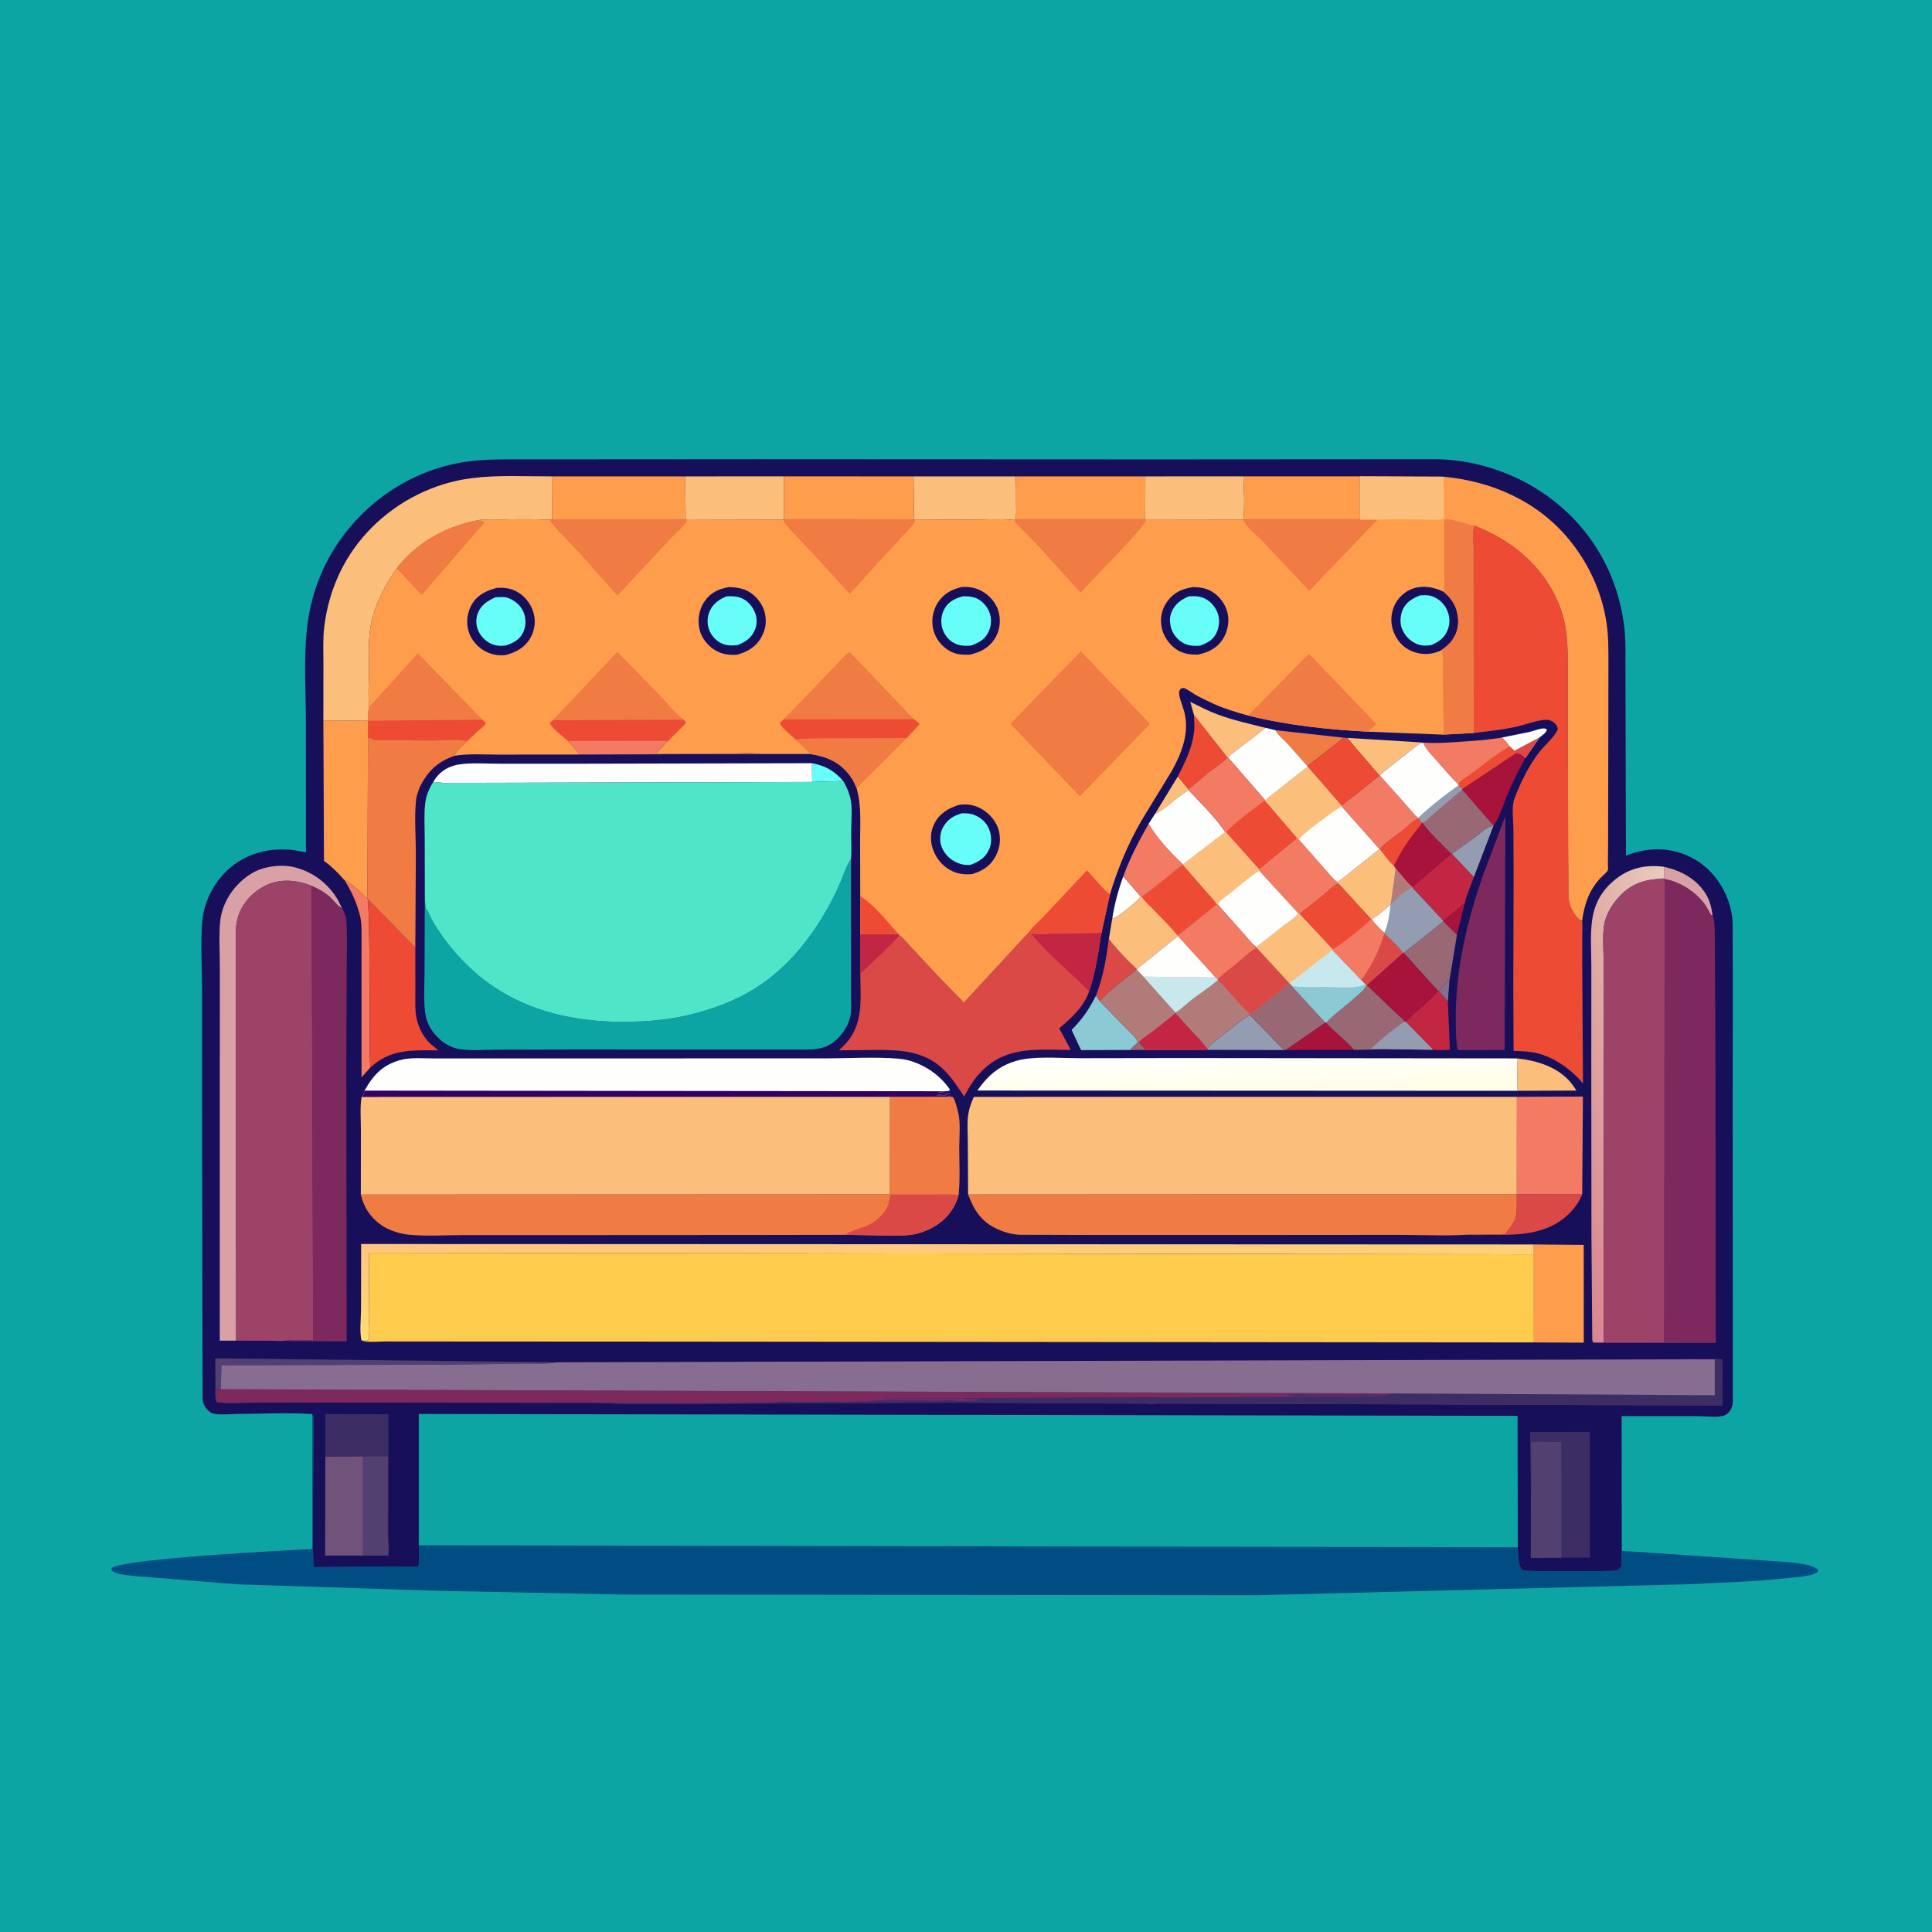 <svg version="1.1" xmlns="http://www.w3.org/2000/svg" style="display: block;" viewBox="0 0 2048 2048" width="1024" height="1024">
<defs>
	<linearGradient id="Gradient1" gradientUnits="userSpaceOnUse" x1="1635.41" y1="1190.01" x2="1814.93" y2="1148.18">
		<stop class="stop0" offset="0" stop-opacity="1" stop-color="rgb(217,133,143)"/>
		<stop class="stop1" offset="1" stop-opacity="1" stop-color="rgb(231,203,186)"/>
	</linearGradient>
	<linearGradient id="Gradient2" gradientUnits="userSpaceOnUse" x1="1004.46" y1="1398.64" x2="1001.19" y2="1299.65">
		<stop class="stop0" offset="0" stop-opacity="1" stop-color="rgb(255,220,116)"/>
		<stop class="stop1" offset="1" stop-opacity="1" stop-color="rgb(255,197,127)"/>
	</linearGradient>
	<linearGradient id="Gradient3" gradientUnits="userSpaceOnUse" x1="1324.24" y1="1162.73" x2="1322.78" y2="1115.82">
		<stop class="stop0" offset="0" stop-opacity="1" stop-color="rgb(255,254,229)"/>
		<stop class="stop1" offset="1" stop-opacity="1" stop-color="rgb(255,255,255)"/>
	</linearGradient>
</defs>
<path transform="translate(0,0)" fill="rgb(13,165,164)" d="M -0 -0 L 2048 0 L 2048 2048 L -0 2048 L -0 -0 z"/>
<path transform="translate(0,0)" fill="rgb(0,77,132)" d="M 330.967 1499.04 L 331.573 1500.12 C 332.777 1503.06 332.25 1507 332.244 1510.14 L 332.198 1531.64 C 332.172 1547.09 330.659 1657.77 332.704 1661.19 L 443.5 1660.58 C 445.183 1654.31 443.962 1644.72 443.952 1638.06 L 1608.94 1640.2 C 1609.29 1647.82 1608.67 1656.07 1612.5 1662.87 C 1613.5 1663.52 1614.36 1664.48 1615.5 1664.83 C 1619.51 1666.05 1707.01 1665.97 1713 1664.84 C 1716.05 1664.26 1717.18 1662.36 1718.79 1660 L 1719.15 1643.92 L 1892.53 1655.68 C 1900.85 1656.56 1922.07 1657.76 1927.49 1664.5 L 1926.83 1666.5 C 1918.96 1671.31 1905.99 1671.56 1896.83 1672.6 C 1860.44 1676.76 1823.57 1677.59 1787 1679.43 L 1332.61 1691.02 L 661.5 1690.3 L 463.432 1686.32 L 251.504 1679.45 L 141.679 1670.59 C 135.365 1669.77 121.835 1669.13 117.898 1664 L 118.857 1661.85 C 133.161 1652.19 303.515 1643.29 331.039 1642.04 L 331.061 1500.07 L 330.967 1499.04 z"/>
<path transform="translate(0,0)" fill="rgb(24,15,90)" d="M 330.967 1499.04 L 329.711 1498.94 C 304.011 1497.12 277.246 1498.79 251.441 1498.86 C 243.823 1498.89 234.023 1500.05 226.614 1498.62 C 223.735 1498.06 221.54 1496.19 219.609 1494.08 C 216.281 1490.44 214.991 1486.79 214.745 1481.92 L 214.522 1384.33 L 214.258 1198.9 L 214.208 1049.78 C 214.187 1025.78 212.425 1000.53 214.386 976.711 C 216.171 955.017 227.808 933.232 244.5 919.403 C 263.546 903.624 287.163 898.344 311.453 901.141 L 324.317 903.534 L 324.236 766 C 324.198 733.54 321.899 699.172 325.309 666.942 C 330.266 620.083 350.012 578.569 383.492 545.239 C 412.149 516.71 449.147 497.105 489.049 490.231 C 508.316 486.911 526.948 486.931 546.408 486.913 L 606.788 486.923 L 803.1 486.793 L 1229.46 486.986 L 1521.23 486.797 C 1575.48 487.197 1629.14 509.956 1667.02 548.783 C 1698.96 581.519 1717.67 623.227 1722.23 668.57 C 1723.39 680.152 1722.99 691.937 1723.03 703.568 L 1723.17 759.535 L 1723.58 906.922 C 1745.55 898.591 1767.45 897.523 1789.23 907.235 C 1809.49 916.27 1824.27 933.613 1831.86 954.269 C 1834.64 961.834 1836.3 969.816 1836.69 977.866 L 1836.88 1043.22 L 1836.74 1167.57 L 1836.88 1483.5 C 1836.85 1486.72 1836.77 1489.97 1835.33 1492.92 C 1833.55 1496.59 1830.58 1499.68 1826.61 1500.84 C 1820.07 1502.74 1808.48 1501.2 1801.31 1501.18 L 1719.03 1501.14 L 1719.15 1643.92 L 1718.79 1660 C 1717.18 1662.36 1716.05 1664.26 1713 1664.84 C 1707.01 1665.97 1619.51 1666.05 1615.5 1664.83 C 1614.36 1664.48 1613.5 1663.52 1612.5 1662.87 C 1608.67 1656.07 1609.29 1647.82 1608.94 1640.2 L 443.952 1638.06 C 443.962 1644.72 445.183 1654.31 443.5 1660.58 L 332.704 1661.19 C 330.659 1657.77 332.172 1547.09 332.198 1531.64 L 332.244 1510.14 C 332.25 1507 332.777 1503.06 331.573 1500.12 L 330.967 1499.04 z"/>
<path transform="translate(0,0)" fill="rgb(152,104,116)" d="M 1207.09 1104.79 L 1214.24 1113.03 L 1198.18 1113 C 1200.2 1109.84 1203.27 1107.41 1206.04 1104.89 L 1207.09 1104.79 z"/>
<path transform="translate(0,0)" fill="rgb(135,110,145)" d="M 1525.03 1050.59 L 1535.47 1038.5 L 1536.43 1039.7 L 1534.8 1061.77 L 1525.03 1050.59 z"/>
<path transform="translate(0,0)" fill="rgb(168,19,60)" d="M 1552.74 957.338 L 1544.4 991.004 L 1529.99 976.736 L 1529.99 976.119 L 1552.74 957.338 z"/>
<path transform="translate(0,0)" fill="rgb(252,191,123)" d="M 1248.63 822.988 L 1259.87 836.717 L 1260.16 837.766 C 1247.27 844.218 1237.25 856.976 1224.26 862.904 L 1248.63 822.988 z"/>
<path transform="translate(0,0)" fill="rgb(102,254,247)" d="M 860.643 809.027 C 875.167 811.749 884.105 816.955 893.857 827.906 L 860.91 828.932 L 860.643 809.027 z"/>
<path transform="translate(0,0)" fill="rgb(254,254,253)" d="M 1190.74 928.985 L 1209.04 950.116 C 1207.36 954.429 1186.18 971.183 1181.31 973.216 L 1179.04 973.811 C 1181.37 958.501 1185.39 943.506 1190.74 928.985 z"/>
<path transform="translate(0,0)" fill="rgb(217,161,165)" d="M 1764.04 918.864 C 1781.71 922.916 1797.65 931.157 1807.74 946.867 C 1812.32 954.005 1814.16 961.578 1815.34 969.826 C 1814.5 970.321 1814.98 970.158 1813.86 970.216 L 1808.05 960 C 1798.07 945.761 1781.63 935.057 1764.62 931.828 C 1762.59 932.073 1760.3 931.819 1758.25 931.783 C 1758.37 931.486 1762.97 931.398 1764.24 930.5 L 1764.04 918.864 z"/>
<path transform="translate(0,0)" fill="rgb(254,254,253)" d="M 1592.29 781.778 L 1621.05 775.975 C 1625.14 775.009 1633.53 771.654 1637.5 772.221 C 1638.38 772.347 1639.06 773.074 1639.84 773.5 C 1639.17 776.666 1634.64 779.601 1632.13 781.548 L 1616.9 803.623 L 1615.25 802.186 C 1611.99 799.41 1610.32 798.445 1605.96 798.792 L 1605.22 795.838 L 1600.21 791.242 C 1597.89 787.798 1595.08 784.84 1592.29 781.778 z"/>
<path transform="translate(0,0)" fill="rgb(218,73,69)" d="M 1605.22 795.838 L 1632.13 781.548 L 1616.9 803.623 L 1615.25 802.186 C 1611.99 799.41 1610.32 798.445 1605.96 798.792 L 1605.22 795.838 z"/>
<path transform="translate(0,0)" fill="rgb(147,156,177)" d="M 1539.05 905.214 L 1539.82 904.492 L 1567.14 884.664 C 1571.45 881.422 1577.3 875.349 1583.01 875.701 L 1562.29 929.853 L 1539.05 905.214 z"/>
<path transform="translate(0,0)" fill="rgb(168,19,60)" d="M 1405.01 1083.83 L 1405.59 1083.96 C 1414.73 1094.27 1426.52 1102.43 1435.35 1112.9 L 1362.82 1113.03 L 1405.01 1083.83 z"/>
<path transform="translate(0,0)" fill="rgb(218,73,69)" d="M 1175.43 995.282 C 1183.64 1006.18 1194.94 1018.05 1205.01 1027.31 L 1205.01 1027.69 C 1192.06 1038.44 1177.09 1048.82 1165.53 1060.95 L 1161.74 1055.46 C 1169.52 1035.68 1172.62 1016.24 1175.43 995.282 z"/>
<path transform="translate(0,0)" fill="rgb(240,123,67)" d="M 1352.1 774.054 L 1424.65 782.018 L 1386.01 812.143 L 1364.88 788.375 C 1360.84 784.058 1354.6 779.29 1352.1 774.054 z"/>
<path transform="translate(0,0)" fill="rgb(243,122,99)" d="M 602.022 785.47 L 708.197 785.392 L 694.768 799.28 L 772.353 798.848 C 783.572 798.834 796.092 797.729 807.173 799.244 L 613.181 799.842 L 613.888 798.488 L 602.022 785.47 z"/>
<path transform="translate(0,0)" fill="rgb(252,191,123)" d="M 1608.07 1121.96 C 1629.14 1124.13 1652.09 1131.15 1665.85 1148.5 L 1671.11 1156.03 L 1608.62 1156.3 L 1608.07 1121.96 z"/>
<path transform="translate(0,0)" fill="rgb(252,191,123)" d="M 1428.08 782.195 L 1508.98 787.158 L 1508.91 788.014 C 1507.77 787.967 1506.61 787.624 1505.5 787.872 C 1505.05 787.973 1466.05 818.487 1463.78 820.837 L 1462.77 822.088 L 1462.25 822.175 L 1428.08 782.195 z"/>
<path transform="translate(0,0)" fill="rgb(147,156,177)" d="M 1324.99 1075.8 L 1361.01 1113.1 L 1280.04 1112.9 L 1279.89 1112.07 C 1281.67 1107.76 1288.57 1103.33 1292.23 1100.44 C 1302.55 1092.31 1313.69 1082.34 1324.99 1075.8 z"/>
<path transform="translate(0,0)" fill="rgb(194,38,67)" d="M 1524.08 1050.12 L 1525.03 1050.59 L 1534.8 1061.77 L 1536.92 1112.61 C 1531.99 1113.69 1524.25 1113.19 1519.11 1112.78 L 1490.05 1082.98 C 1497.53 1075.05 1506.64 1068.03 1514.6 1060.47 C 1517.93 1057.3 1521.9 1054.19 1524.08 1050.12 z"/>
<path transform="translate(0,0)" fill="rgb(238,75,52)" d="M 1265.65 757.878 L 1301.17 802.938 C 1295.28 809.136 1287.29 814.034 1280.5 819.294 L 1259.87 836.717 L 1248.63 822.988 C 1256.46 807.218 1263.62 793.572 1265.74 775.726 C 1266.43 769.865 1265.9 763.762 1265.65 757.878 z"/>
<path transform="translate(0,0)" fill="rgb(243,122,99)" d="M 365.31 933.128 C 374.034 937.043 382.785 946.424 389.588 953.157 L 390.618 953.904 C 389.869 960.298 390.89 966.954 391.053 973.394 L 391.627 1010.57 L 391.962 1090.91 C 392.038 1104.29 391.397 1118.21 392.649 1131.53 L 383.247 1142.03 L 383.247 1028.3 L 383.264 994.287 C 383.243 986.397 383.537 978.004 381.524 970.336 C 377.784 956.087 372.998 945.705 365.31 933.128 z"/>
<path transform="translate(0,0)" fill="rgb(252,191,123)" d="M 1265.65 757.878 L 1261.77 744.01 C 1271.35 748.697 1280.75 753.693 1290.77 757.376 C 1307.23 763.42 1324.6 767.376 1341.6 771.552 L 1315.02 792.114 C 1310.69 795.447 1305.35 798.824 1301.69 802.856 L 1301.17 802.938 L 1265.65 757.878 z"/>
<path transform="translate(0,0)" fill="rgb(168,19,60)" d="M 1605.96 798.792 C 1610.32 798.445 1611.99 799.41 1615.25 802.186 L 1616.9 803.623 C 1610.56 815.445 1604.31 827.32 1599 839.647 C 1594.24 850.707 1590.11 865.386 1583.34 875.26 L 1549.98 837.014 L 1549.98 836.139 L 1605.96 798.792 z"/>
<path transform="translate(0,0)" fill="rgb(152,104,116)" d="M 1529.99 976.736 L 1544.4 991.004 L 1536.43 1039.7 L 1535.47 1038.5 L 1525.03 1050.59 L 1524.08 1050.12 L 1487.98 1010.11 L 1529.99 976.736 z"/>
<path transform="translate(0,0)" fill="rgb(82,64,113)" d="M 228.667 1483.13 C 227.871 1478.64 228.412 1473.03 228.377 1468.42 L 228.181 1439.88 L 590.2 1444.08 C 579.302 1446.27 566.963 1445.23 555.782 1445.41 L 487.106 1446.49 L 234.79 1447.3 L 234.008 1472.64 L 229.44 1472.5 C 228.548 1476.04 228.665 1479.5 228.667 1483.13 z"/>
<path transform="translate(0,0)" fill="rgb(139,201,213)" d="M 1198.18 1113 L 1146 1113.18 L 1135.94 1091.76 C 1147.59 1079.96 1154.28 1070.18 1161.74 1055.46 L 1165.53 1060.95 L 1195.37 1091.67 C 1198.69 1095.14 1205.04 1100.29 1206.04 1104.89 C 1203.27 1107.41 1200.2 1109.84 1198.18 1113 z"/>
<path transform="translate(0,0)" fill="rgb(218,73,69)" d="M 1607.85 1265.91 L 1677.2 1266.08 C 1671.1 1281.48 1657.52 1294 1642.48 1300.57 C 1622.64 1309.23 1603.08 1309.01 1581.89 1309.02 C 1573.37 1309.02 1564.45 1309.54 1555.98 1308.85 L 1595.43 1308.17 C 1599.42 1303.13 1604.22 1297.83 1606.29 1291.65 C 1608.65 1284.54 1607.64 1273.51 1607.85 1265.91 z"/>
<path transform="translate(0,0)" fill="rgb(243,122,99)" d="M 1190.74 928.985 C 1197.58 909.793 1207.61 890.898 1217.63 873.197 C 1226.36 888.409 1241.24 904.244 1254.03 916.287 L 1254.09 916.577 C 1243.01 924.317 1232.8 933.867 1221.92 942.009 C 1218.3 944.712 1214.07 948.429 1210.06 950.387 L 1209.04 950.116 L 1190.74 928.985 z"/>
<path transform="translate(0,0)" fill="rgb(194,38,67)" d="M 1538.3 905.005 L 1539.05 905.214 L 1562.29 929.853 C 1559.21 938.682 1554.83 948.271 1552.74 957.338 L 1529.99 976.119 L 1496.99 940.666 L 1496.98 940.272 L 1538.3 905.005 z"/>
<path transform="translate(0,0)" fill="rgb(147,156,177)" d="M 1474.27 958.175 C 1480.38 952.145 1489.13 944.041 1496.99 940.666 L 1529.99 976.119 L 1529.99 976.736 L 1487.98 1010.11 L 1486.97 1010 C 1482.11 1002.73 1473.7 995.899 1467.5 989.58 L 1467.29 988.929 C 1462.9 984.491 1457.19 979.727 1454.06 974.346 C 1460.99 970.542 1467.73 964.057 1474.02 959.123 L 1474.27 958.175 z"/>
<path transform="translate(0,0)" fill="rgb(254,254,253)" d="M 1454.06 974.346 C 1460.99 970.542 1467.73 964.057 1474.02 959.123 C 1472.74 969.077 1471.63 979.75 1467.29 988.929 C 1462.9 984.491 1457.19 979.727 1454.06 974.346 z"/>
<path transform="translate(0,0)" fill="rgb(168,19,60)" d="M 1462.68 900.035 C 1469.49 892.016 1481.05 885.008 1489.37 878.302 C 1493.5 874.976 1498.69 868.9 1503.87 867.736 L 1507.37 872.123 L 1507.84 872.298 C 1516.48 884.05 1528.09 894.595 1538.3 905.005 L 1496.98 940.272 C 1490.59 934.711 1484.97 927.089 1479.4 920.662 L 1477.68 917.758 C 1472.28 913.482 1467.18 905.442 1462.68 900.035 z"/>
<path transform="translate(0,0)" fill="rgb(238,75,52)" d="M 1462.68 900.035 C 1469.49 892.016 1481.05 885.008 1489.37 878.302 C 1493.5 874.976 1498.69 868.9 1503.87 867.736 L 1507.37 872.123 C 1503.85 877.802 1499.28 882.647 1495.35 888.037 C 1488.51 897.388 1482.43 907.18 1477.68 917.758 C 1472.28 913.482 1467.18 905.442 1462.68 900.035 z"/>
<path transform="translate(0,0)" fill="rgb(168,19,60)" d="M 1486.97 1010 L 1487.98 1010.11 L 1524.08 1050.12 C 1521.9 1054.19 1517.93 1057.3 1514.6 1060.47 C 1506.64 1068.03 1497.53 1075.05 1490.05 1082.98 L 1489.02 1082.85 C 1485.57 1078.41 1480.06 1074.19 1475.94 1070.26 L 1448.79 1044.15 L 1486.97 1010 z"/>
<path transform="translate(0,0)" fill="rgb(243,122,99)" d="M 1508.98 787.158 C 1522.78 788.223 1537.21 787.041 1551 786.097 C 1564.88 785.148 1578.55 784.189 1592.29 781.778 C 1595.08 784.84 1597.89 787.798 1600.21 791.242 L 1605.22 795.838 L 1605.96 798.792 L 1549.98 836.139 L 1546.04 832.607 L 1545.8 831.453 C 1537.59 823.423 1530.17 814.562 1522.63 805.915 C 1517.85 800.438 1511.88 794.695 1508.91 788.014 L 1508.98 787.158 z"/>
<path transform="translate(0,0)" fill="rgb(238,75,52)" d="M 1545.8 831.453 C 1547.54 827.401 1555.36 823.166 1559.02 820.51 C 1572.29 810.886 1585.93 799.128 1600.21 791.242 L 1605.22 795.838 L 1605.96 798.792 L 1549.98 836.139 L 1546.04 832.607 L 1545.8 831.453 z"/>
<path transform="translate(0,0)" fill="rgb(238,75,52)" d="M 1424.65 782.018 L 1428.08 782.195 L 1462.25 822.175 L 1437.87 841.775 C 1432.71 845.781 1426.83 849.68 1422.15 854.232 L 1386 812.728 L 1386.01 812.143 L 1424.65 782.018 z"/>
<path transform="translate(0,0)" fill="rgb(152,104,116)" d="M 1366.4 1042.07 L 1366.92 1042.38 L 1369.74 1045.34 L 1405.01 1083.83 L 1362.82 1113.03 L 1361.01 1113.1 L 1324.99 1075.8 L 1324.99 1075.02 C 1334.03 1069.04 1342.64 1061.7 1351.1 1054.9 C 1356.23 1050.78 1361.93 1046.9 1366.4 1042.07 z"/>
<path transform="translate(0,0)" fill="rgb(252,191,123)" d="M 1462.29 900.051 L 1462.68 900.035 C 1467.18 905.442 1472.28 913.482 1477.68 917.758 L 1479.4 920.662 C 1484.97 927.089 1490.59 934.711 1496.98 940.272 L 1496.99 940.666 C 1489.13 944.041 1480.38 952.145 1474.27 958.175 L 1474.02 959.123 C 1467.73 964.057 1460.99 970.542 1454.06 974.346 L 1453.21 974.17 L 1418.06 935.89 L 1418.06 935.113 L 1462.29 900.051 z"/>
<path transform="translate(0,0)" fill="rgb(176,123,121)" d="M 1479.4 920.662 C 1484.97 927.089 1490.59 934.711 1496.98 940.272 L 1496.99 940.666 C 1489.13 944.041 1480.38 952.145 1474.27 958.175 L 1479.4 920.662 z"/>
<path transform="translate(0,0)" fill="rgb(152,104,116)" d="M 1546.04 832.607 L 1549.98 836.139 L 1549.98 837.014 L 1583.34 875.26 L 1583.01 875.701 C 1577.3 875.349 1571.45 881.422 1567.14 884.664 L 1539.82 904.492 L 1539.05 905.214 L 1538.3 905.005 C 1528.09 894.595 1516.48 884.05 1507.84 872.298 L 1507.37 872.123 L 1503.87 867.736 L 1503.72 866.929 C 1506.53 863.435 1511.04 860.091 1514.49 857.081 C 1524.5 848.329 1535.22 840.318 1546.04 832.607 z"/>
<path transform="translate(0,0)" fill="rgb(147,156,177)" d="M 1546.04 832.607 L 1549.98 836.139 L 1549.98 837.014 L 1518.34 863.814 C 1515.29 866.354 1511.38 870.799 1507.84 872.298 L 1507.37 872.123 L 1503.87 867.736 L 1503.72 866.929 C 1506.53 863.435 1511.04 860.091 1514.49 857.081 C 1524.5 848.329 1535.22 840.318 1546.04 832.607 z"/>
<path transform="translate(0,0)" fill="rgb(243,122,99)" d="M 1462.25 822.175 L 1462.77 822.088 L 1493.13 856.128 C 1495.96 859.233 1500.04 865.096 1503.72 866.929 L 1503.87 867.736 C 1498.69 868.9 1493.5 874.976 1489.37 878.302 C 1481.05 885.008 1469.49 892.016 1462.68 900.035 L 1462.29 900.051 L 1422.08 854.799 L 1422.15 854.232 C 1426.83 849.68 1432.71 845.781 1437.87 841.775 L 1462.25 822.175 z"/>
<path transform="translate(0,0)" fill="rgb(254,254,253)" d="M 1462.77 822.088 L 1463.78 820.837 C 1466.05 818.487 1505.05 787.973 1505.5 787.872 C 1506.61 787.624 1507.77 787.967 1508.91 788.014 C 1511.88 794.695 1517.85 800.438 1522.63 805.915 C 1530.17 814.562 1537.59 823.423 1545.8 831.453 L 1546.04 832.607 C 1535.22 840.318 1524.5 848.329 1514.49 857.081 C 1511.04 860.091 1506.53 863.435 1503.72 866.929 C 1500.04 865.096 1495.96 859.233 1493.13 856.128 L 1462.77 822.088 z"/>
<path transform="translate(0,0)" fill="rgb(254,254,253)" d="M 1260.16 837.766 C 1273.06 851.372 1288.37 866.498 1298.83 881.989 L 1254.03 916.287 C 1241.24 904.244 1226.36 888.409 1217.63 873.197 L 1224.26 862.904 C 1237.25 856.976 1247.27 844.218 1260.16 837.766 z"/>
<path transform="translate(0,0)" fill="rgb(254,254,253)" d="M 1341.6 771.552 L 1352.1 774.054 C 1354.6 779.29 1360.84 784.058 1364.88 788.375 L 1386.01 812.143 L 1386 812.728 L 1341.06 848.243 L 1301.69 802.856 C 1305.35 798.824 1310.69 795.447 1315.02 792.114 L 1341.6 771.552 z"/>
<path transform="translate(0,0)" fill="rgb(152,104,116)" d="M 1448.37 1043.98 L 1448.79 1044.15 L 1475.94 1070.26 C 1480.06 1074.19 1485.57 1078.41 1489.02 1082.85 L 1490.05 1082.98 L 1519.11 1112.78 L 1474.32 1112.23 L 1435.35 1112.9 C 1426.52 1102.43 1414.73 1094.27 1405.59 1083.96 C 1415.07 1073.85 1427.51 1065.25 1437.89 1055.84 C 1441.73 1052.36 1446.42 1048.9 1448.37 1043.98 z"/>
<path transform="translate(0,0)" fill="rgb(147,156,177)" d="M 1489.02 1082.85 L 1490.05 1082.98 L 1519.11 1112.78 L 1474.32 1112.23 C 1467.43 1111.43 1459.94 1111.97 1452.98 1111.95 C 1463.67 1101.92 1476.75 1090.93 1489.02 1082.85 z"/>
<path transform="translate(0,0)" fill="rgb(252,191,123)" d="M 726.377 504.995 L 831.018 504.952 L 830.888 550.963 L 728.101 551.193 L 726.824 550.829 L 726.377 504.995 z"/>
<path transform="translate(0,0)" fill="rgb(252,191,123)" d="M 1214.15 504.989 L 1317.96 504.958 C 1318.76 520.129 1319.48 535.878 1318 551.011 L 1215.08 551.184 L 1213.91 550.91 L 1214.15 504.989 z"/>
<path transform="translate(0,0)" fill="rgb(252,191,123)" d="M 968.402 505.001 L 1076.58 504.999 C 1077.28 515.206 1077.15 525.42 1077.12 535.646 C 1077.1 540.381 1077.64 546.282 1076.39 550.861 L 1074.89 551.162 C 1061.22 549.79 1046.58 550.764 1032.8 550.748 L 970.301 551.131 L 968.969 550.774 L 968.402 505.001 z"/>
<path transform="translate(0,0)" fill="rgb(238,75,52)" d="M 1418.06 935.89 L 1453.21 974.17 L 1454.06 974.346 C 1457.19 979.727 1462.9 984.491 1467.29 988.929 L 1467.5 989.58 C 1473.7 995.899 1482.11 1002.73 1486.97 1010 L 1448.79 1044.15 L 1448.37 1043.98 L 1447.28 1043.34 L 1443.02 1038.99 L 1412.41 1007.02 L 1412.2 1005.94 L 1377.07 968.308 L 1399.75 950.545 C 1405.5 945.809 1411.54 939.309 1418.06 935.89 z"/>
<path transform="translate(0,0)" fill="rgb(243,122,99)" d="M 1453.21 974.17 L 1454.06 974.346 C 1457.19 979.727 1462.9 984.491 1467.29 988.929 L 1467.5 989.58 C 1473.7 995.899 1482.11 1002.73 1486.97 1010 L 1448.79 1044.15 L 1448.37 1043.98 L 1447.28 1043.34 L 1443.02 1038.99 L 1412.41 1007.02 L 1412.2 1005.94 C 1412.99 1005.84 1413.28 1005.84 1414.1 1005.51 C 1418.14 1003.89 1451.34 978.203 1453.21 974.17 z"/>
<path transform="translate(0,0)" fill="rgb(218,73,69)" d="M 1467.5 989.58 C 1473.7 995.899 1482.11 1002.73 1486.97 1010 L 1448.79 1044.15 L 1448.37 1043.98 L 1447.28 1043.34 L 1443.02 1038.99 C 1454.65 1022.69 1461.54 1008.57 1467.5 989.58 z"/>
<path transform="translate(0,0)" fill="rgb(254,158,76)" d="M 1625.85 1319.17 L 1678.81 1319.65 L 1678.86 1423.27 L 1625.99 1423.02 L 1625.94 1329.62 L 1625.85 1319.17 z"/>
<path transform="translate(0,0)" fill="rgb(254,158,76)" d="M 1317.96 504.958 L 1441.57 504.965 L 1441.41 550.959 L 1318 551.011 C 1319.48 535.878 1318.76 520.129 1317.96 504.958 z"/>
<path transform="translate(0,0)" fill="rgb(243,122,99)" d="M 1301.17 802.938 L 1301.69 802.856 L 1341.06 848.243 L 1341.07 848.598 L 1375.53 888.75 L 1334.96 922.033 L 1299.66 882.497 L 1298.83 881.989 C 1288.37 866.498 1273.06 851.372 1260.16 837.766 L 1259.87 836.717 L 1280.5 819.294 C 1287.29 814.034 1295.28 809.136 1301.17 802.938 z"/>
<path transform="translate(0,0)" fill="rgb(238,75,52)" d="M 1299.66 882.497 C 1301.42 877.929 1334.58 852.592 1341.07 848.598 L 1375.53 888.75 L 1334.96 922.033 L 1299.66 882.497 z"/>
<path transform="translate(0,0)" fill="rgb(252,191,123)" d="M 1210.06 950.387 C 1214.07 948.429 1218.3 944.712 1221.92 942.009 C 1232.8 933.867 1243.01 924.317 1254.09 916.577 L 1279.82 946.117 C 1283.01 949.862 1287.86 954.405 1289.94 958.761 L 1248.46 991.948 L 1248.76 992.351 L 1205.01 1027.31 C 1194.94 1018.05 1183.64 1006.18 1175.43 995.282 L 1179.04 973.811 L 1181.31 973.216 C 1186.18 971.183 1207.36 954.429 1209.04 950.116 L 1210.06 950.387 z"/>
<path transform="translate(0,0)" fill="rgb(238,75,52)" d="M 1210.06 950.387 C 1214.07 948.429 1218.3 944.712 1221.92 942.009 C 1232.8 933.867 1243.01 924.317 1254.09 916.577 L 1279.82 946.117 C 1283.01 949.862 1287.86 954.405 1289.94 958.761 L 1248.46 991.948 C 1240.53 982.18 1231.32 973.24 1222.59 964.169 C 1218.44 959.853 1213.26 955.387 1210.06 950.387 z"/>
<path transform="translate(0,0)" fill="rgb(199,232,236)" d="M 1376.23 968.126 L 1377.07 968.308 L 1412.2 1005.94 L 1412.41 1007.02 L 1443.02 1038.99 L 1447.28 1043.34 L 1448.37 1043.98 C 1446.42 1048.9 1441.73 1052.36 1437.89 1055.84 C 1427.51 1065.25 1415.07 1073.85 1405.59 1083.96 L 1405.01 1083.83 L 1369.74 1045.34 L 1366.92 1042.38 L 1366.4 1042.07 L 1331.99 1004.66 L 1331.88 1003.92 L 1360.1 981.586 C 1365.2 977.674 1372.54 973.381 1376.23 968.126 z"/>
<path transform="translate(0,0)" fill="rgb(139,201,213)" d="M 1447.28 1043.34 L 1448.37 1043.98 C 1446.42 1048.9 1441.73 1052.36 1437.89 1055.84 C 1427.51 1065.25 1415.07 1073.85 1405.59 1083.96 L 1405.01 1083.83 L 1369.74 1045.34 C 1380.76 1046.86 1392.86 1046.1 1404.01 1046.18 C 1415.77 1046.27 1436.99 1048.76 1447.28 1043.34 z"/>
<path transform="translate(0,0)" fill="rgb(252,191,123)" d="M 1376.23 968.126 L 1377.07 968.308 L 1412.2 1005.94 L 1412.41 1007.02 L 1366.92 1042.38 L 1366.4 1042.07 L 1331.99 1004.66 L 1331.88 1003.92 L 1360.1 981.586 C 1365.2 977.674 1372.54 973.381 1376.23 968.126 z"/>
<path transform="translate(0,0)" fill="rgb(254,158,76)" d="M 1076.58 504.999 L 1214.15 504.989 L 1213.91 550.91 L 1076.39 550.861 C 1077.64 546.282 1077.1 540.381 1077.12 535.646 C 1077.15 525.42 1077.28 515.206 1076.58 504.999 z"/>
<path transform="translate(0,0)" fill="rgb(254,158,76)" d="M 831.018 504.952 L 968.402 505.001 L 968.969 550.774 L 830.888 550.963 L 831.018 504.952 z"/>
<path transform="translate(0,0)" fill="rgb(254,158,76)" d="M 584.968 504.994 L 726.377 504.995 L 726.824 550.829 L 585.257 550.835 L 584.968 504.994 z"/>
<path transform="translate(0,0)" fill="rgb(254,254,253)" d="M 1254.03 916.287 L 1298.83 881.989 L 1299.66 882.497 L 1334.96 922.033 L 1334.94 923.085 L 1376.23 968.126 C 1372.54 973.381 1365.2 977.674 1360.1 981.586 L 1331.88 1003.92 C 1327.15 1000.95 1322.65 994.671 1318.88 990.485 L 1290.91 958.99 L 1289.94 958.761 C 1287.86 954.405 1283.01 949.862 1279.82 946.117 L 1254.09 916.577 L 1254.03 916.287 z"/>
<path transform="translate(0,0)" fill="rgb(252,191,123)" d="M 1254.03 916.287 L 1298.83 881.989 L 1299.66 882.497 L 1334.96 922.033 L 1334.94 923.085 C 1323.63 930.152 1313.09 939.612 1302.67 947.959 C 1299.15 950.772 1292.42 954.955 1290.91 958.99 L 1289.94 958.761 C 1287.86 954.405 1283.01 949.862 1279.82 946.117 L 1254.09 916.577 L 1254.03 916.287 z"/>
<path transform="translate(0,0)" fill="rgb(238,75,52)" d="M 392.649 1131.53 C 391.397 1118.21 392.038 1104.29 391.962 1090.91 L 391.627 1010.57 L 391.053 973.394 C 390.89 966.954 389.869 960.298 390.618 953.904 L 440.252 1004.42 L 440.304 1050.62 C 440.336 1060.61 439.585 1071.57 441.989 1081.32 C 444.222 1090.39 449.01 1099.22 455.588 1105.88 L 464.655 1113.38 C 437.089 1113.41 414.259 1111.56 392.649 1131.53 z"/>
<path transform="translate(0,0)" fill="rgb(243,122,99)" d="M 1607.98 1162.71 L 1677.96 1162.35 L 1677.2 1266.08 L 1607.85 1265.91 L 1607.98 1162.71 z"/>
<path transform="translate(0,0)" fill="url(#Gradient1)" d="M 1688.97 1423.11 C 1688.14 1421.86 1687.9 1421.1 1687.84 1419.58 L 1686.99 1309.64 L 1686.83 1125.09 L 1686.89 1025.32 C 1686.93 1009.17 1685.49 991.623 1687.68 975.694 C 1690.33 956.535 1698.87 942.411 1714.21 930.756 C 1729.06 919.476 1745.88 916.487 1764.04 918.864 L 1764.24 930.5 C 1762.97 931.398 1758.37 931.486 1758.25 931.783 C 1740.96 932.659 1727.32 938.331 1715.6 951.422 C 1708.53 959.324 1702.14 969.876 1700.47 980.431 C 1698.51 992.841 1699.95 1007.53 1699.93 1020.14 L 1699.93 1110.97 L 1700.11 1422.93 L 1688.97 1423.11 z"/>
<path transform="translate(0,0)" fill="rgb(254,158,76)" d="M 342.797 763.986 L 374.505 763.941 C 379.425 763.934 385.203 763.328 390.034 764 L 390.041 781.867 L 389.588 953.157 C 382.785 946.424 374.034 937.043 365.31 933.128 C 359.017 926.126 352.364 919.057 344.718 913.534 L 343.434 912.618 L 342.797 763.986 z"/>
<path transform="translate(0,0)" fill="rgb(254,254,253)" d="M 459.38 828.817 C 461.016 825.87 462.805 823.411 465.171 820.99 C 471.074 814.952 478.695 811.553 486.969 810.313 C 500.071 808.35 514.86 809.562 528.153 809.566 L 604.98 809.605 L 860.643 809.027 L 860.91 828.932 L 469.576 829.908 L 459.38 828.817 z"/>
<path transform="translate(0,0)" fill="rgb(60,46,101)" d="M 1655.24 1517.97 L 1685.51 1517.89 L 1685.28 1527.9 L 1685.3 1651.19 L 1655.2 1651.2 L 1622.75 1651.39 L 1622.82 1585.43 L 1621.98 1517.98 L 1655.24 1517.97 z"/>
<path transform="translate(0,0)" fill="rgb(82,64,113)" d="M 1622.82 1585.43 C 1623.65 1578.95 1623.17 1572.02 1623.18 1565.46 L 1622.76 1528.32 L 1654.92 1528.71 L 1655.2 1651.2 L 1622.75 1651.39 L 1622.82 1585.43 z"/>
<path transform="translate(0,0)" fill="rgb(125,41,94)" d="M 1595.71 865.192 L 1594.98 1113.08 L 1545.23 1113.13 C 1543.15 1102.14 1543.22 1090.2 1543.19 1079.01 C 1543.04 1027.62 1555.25 975.413 1572.31 927.17 L 1595.71 865.192 z"/>
<path transform="translate(0,0)" fill="rgb(217,161,165)" d="M 250.318 1421.16 L 232.992 1421.16 L 233.018 1118.4 L 233.04 1023.91 C 233.046 1008.44 231.922 992.065 233.395 976.733 C 234.248 967.856 237.28 959.228 241.699 951.503 C 249.779 937.379 264.394 924.136 280.45 920.122 L 282 919.752 C 291.283 917.431 302.125 916.955 311.5 919.167 C 331.124 923.797 347.605 936.229 357.874 953.459 L 362.49 962.627 C 358.634 961.605 351.814 952.298 347.849 949.208 C 342.404 944.965 336.598 941.87 330.31 939.086 C 316.491 933.256 299.449 931.347 285.246 937.101 C 270.894 942.915 259.075 954.254 253.364 968.719 C 249.148 979.397 249.985 991.524 249.962 1002.81 L 249.928 1043.91 L 249.938 1136.08 L 250.318 1421.16 z"/>
<path transform="translate(0,0)" fill="rgb(254,254,253)" d="M 1386 812.728 L 1422.15 854.232 L 1422.08 854.799 L 1462.29 900.051 L 1418.06 935.113 L 1418.06 935.89 C 1411.54 939.309 1405.5 945.809 1399.75 950.545 L 1377.07 968.308 L 1376.23 968.126 L 1334.94 923.085 L 1334.96 922.033 L 1375.53 888.75 L 1341.07 848.598 L 1341.06 848.243 L 1386 812.728 z"/>
<path transform="translate(0,0)" fill="rgb(252,191,123)" d="M 1386 812.728 L 1422.15 854.232 L 1422.08 854.799 C 1415.39 858.465 1378.9 885.072 1376.98 889.876 L 1375.53 888.75 L 1341.07 848.598 L 1341.06 848.243 L 1386 812.728 z"/>
<path transform="translate(0,0)" fill="rgb(243,122,99)" d="M 1375.53 888.75 L 1376.98 889.876 L 1404.5 921.102 C 1408.5 925.544 1413.18 931.833 1418.06 935.113 L 1418.06 935.89 C 1411.54 939.309 1405.5 945.809 1399.75 950.545 L 1377.07 968.308 L 1376.23 968.126 L 1334.94 923.085 L 1334.96 922.033 L 1375.53 888.75 z"/>
<path transform="translate(0,0)" fill="rgb(60,46,101)" d="M 344.856 1544.23 L 344.866 1499.02 L 411.763 1499.19 L 411.791 1637.4 L 411.813 1648.84 L 384.494 1648.92 L 344.727 1648.95 L 344.856 1544.23 z"/>
<path transform="translate(0,0)" fill="rgb(82,64,113)" d="M 384.745 1544.02 L 411.085 1543.97 L 411.052 1604.04 C 411.078 1614.94 410.35 1626.62 411.791 1637.4 L 411.813 1648.84 L 384.494 1648.92 L 384.745 1544.02 z"/>
<path transform="translate(0,0)" fill="rgb(113,82,122)" d="M 344.856 1544.23 L 384.745 1544.02 L 384.494 1648.92 L 344.727 1648.95 L 344.856 1544.23 z"/>
<path transform="translate(0,0)" fill="rgb(240,123,67)" d="M 390.041 781.867 L 397.894 784.715 L 460.929 784.885 C 472.044 784.912 484.677 783.743 495.622 785.329 C 491.328 789.526 483.688 795.304 482.032 801.088 C 463.876 807.475 453.979 816.949 445.251 833.697 C 443.63 838.146 441.628 842.892 441.106 847.618 C 439.077 866.005 440.813 885.954 440.839 904.5 L 440.252 1004.42 L 390.618 953.904 L 389.588 953.157 L 390.041 781.867 z"/>
<path transform="translate(0,0)" fill="url(#Gradient2)" d="M 383.172 1420.88 C 380.993 1411.55 382.675 1397.89 382.705 1388.11 L 382.806 1318.69 L 1625.85 1319.17 L 1625.94 1329.62 L 391.312 1328 L 390.924 1395.16 C 390.908 1401.51 392.658 1415.33 389.95 1420.83 C 387.368 1421.41 385.737 1421.26 383.172 1420.88 z"/>
<path transform="translate(0,0)" fill="rgb(125,41,94)" d="M 330.31 939.086 C 336.598 941.87 342.404 944.965 347.849 949.208 C 351.814 952.298 358.634 961.605 362.49 962.627 C 364.883 966.452 366.703 970.967 367.062 975.5 C 368.453 993.067 367.532 1011.41 367.495 1029.04 L 367.126 1128.82 L 367.474 1421.9 L 324.787 1421.73 C 317.54 1421.65 309.839 1422.02 302.649 1421.19 C 311.945 1419.82 322.549 1420.83 331.995 1420.85 L 330.31 939.086 z"/>
<path transform="translate(0,0)" fill="rgb(176,123,121)" d="M 1289.94 958.761 L 1290.91 958.99 L 1318.88 990.485 C 1322.65 994.671 1327.15 1000.95 1331.88 1003.92 L 1331.99 1004.66 L 1366.4 1042.07 C 1361.93 1046.9 1356.23 1050.78 1351.1 1054.9 C 1342.64 1061.7 1334.03 1069.04 1324.99 1075.02 L 1324.99 1075.8 C 1313.69 1082.34 1302.55 1092.31 1292.23 1100.44 C 1288.57 1103.33 1281.67 1107.76 1279.89 1112.07 L 1280.04 1112.9 L 1214.24 1113.03 L 1207.09 1104.79 L 1206.04 1104.89 C 1205.04 1100.29 1198.69 1095.14 1195.37 1091.67 L 1165.53 1060.95 C 1177.09 1048.82 1192.06 1038.44 1205.01 1027.69 L 1205.01 1027.31 L 1248.76 992.351 L 1248.46 991.948 L 1289.94 958.761 z"/>
<path transform="translate(0,0)" fill="rgb(199,232,236)" d="M 1212.08 1035.28 L 1288.59 1036.12 L 1290.86 1038.02 L 1290.98 1039.02 C 1282.18 1046.32 1272.71 1052.54 1263.63 1059.47 C 1257.84 1063.88 1252.25 1069.71 1245.96 1073.31 L 1212.08 1035.28 z"/>
<path transform="translate(0,0)" fill="rgb(194,38,67)" d="M 1246 1073.84 L 1263.32 1092.99 C 1268.97 1099.12 1275.28 1105.11 1279.89 1112.07 L 1280.04 1112.9 L 1214.24 1113.03 L 1207.09 1104.79 C 1209.9 1101.41 1214.85 1098.54 1218.4 1095.81 C 1227.7 1088.64 1237.21 1081.61 1246 1073.84 z"/>
<path transform="translate(0,0)" fill="rgb(254,254,253)" d="M 1205.01 1027.31 L 1248.76 992.351 L 1288.59 1036.12 L 1212.08 1035.28 L 1205.01 1027.69 L 1205.01 1027.31 z"/>
<path transform="translate(0,0)" fill="rgb(243,122,99)" d="M 1289.94 958.761 L 1290.91 958.99 L 1318.88 990.485 C 1322.65 994.671 1327.15 1000.95 1331.88 1003.92 L 1331.99 1004.66 L 1366.4 1042.07 C 1361.93 1046.9 1356.23 1050.78 1351.1 1054.9 C 1342.64 1061.7 1334.03 1069.04 1324.99 1075.02 C 1312.52 1064.3 1303.11 1049.98 1290.98 1039.02 L 1290.86 1038.02 L 1288.59 1036.12 L 1248.76 992.351 L 1248.46 991.948 L 1289.94 958.761 z"/>
<path transform="translate(0,0)" fill="rgb(218,73,69)" d="M 1290.86 1038.02 C 1296.37 1032.24 1303.31 1027.5 1309.48 1022.4 C 1316.52 1016.57 1324.05 1009.1 1331.99 1004.66 L 1366.4 1042.07 C 1361.93 1046.9 1356.23 1050.78 1351.1 1054.9 C 1342.64 1061.7 1334.03 1069.04 1324.99 1075.02 C 1312.52 1064.3 1303.11 1049.98 1290.98 1039.02 L 1290.86 1038.02 z"/>
<path transform="translate(0,0)" fill="rgb(252,191,123)" d="M 342.797 763.986 L 342.838 702.725 C 342.849 690.077 342.185 677.084 343.711 664.518 C 348.584 624.396 365.445 588.01 394.016 559.315 C 422.335 530.873 459.81 512.034 499.648 506.924 C 527.451 503.359 556.916 505.027 584.968 504.994 L 585.257 550.835 L 582.127 551.017 C 564.991 550.042 547.614 550.446 530.446 550.676 C 522.866 550.778 514.316 550.134 506.862 551.409 C 473.267 557.663 441.285 575.26 420.29 602.749 C 406.848 622.196 395.293 644.772 392.182 668.5 C 390.317 682.729 391.143 697.712 391.112 712.077 C 391.085 724.141 389.89 737.681 391.396 749.532 C 390.149 754.565 389.93 758.881 390.034 764 C 385.203 763.328 379.425 763.934 374.505 763.941 L 342.797 763.986 z"/>
<path transform="translate(0,0)" fill="url(#Gradient3)" d="M 1608.62 1156.3 L 1036.01 1156.01 C 1039.92 1150.56 1043.91 1145.42 1048.77 1140.76 C 1059.57 1130.38 1073.44 1124.14 1088.26 1122.3 C 1106.27 1120.06 1126.21 1121.75 1144.46 1121.75 L 1252.87 1121.58 L 1608.07 1121.96 L 1608.62 1156.3 z"/>
<path transform="translate(0,0)" fill="rgb(125,41,94)" d="M 1817.73 1440.8 L 1824.5 1440.67 C 1824.95 1441.11 1825.57 1441.43 1825.84 1442 C 1826.34 1443.06 1825.89 1448.19 1825.9 1449.6 L 1826.08 1478.51 L 1825.8 1489.88 L 1226.42 1487.81 C 1222.54 1488.66 1216.53 1487.86 1212.48 1487.85 L 1176.77 1487.74 L 1017.65 1486.86 L 758.203 1488.02 C 716.974 1488.09 674.956 1489.55 633.836 1487.17 L 350.378 1486.74 L 270.101 1486.88 C 257.147 1486.91 242.495 1488.3 229.731 1486.37 L 228.667 1483.13 C 228.665 1479.5 228.548 1476.04 229.44 1472.5 L 234.008 1472.64 L 1477.22 1477.09 L 1817.77 1479.02 L 1817.73 1440.8 z"/>
<path transform="translate(0,0)" fill="rgb(60,46,101)" d="M 1817.73 1440.8 L 1824.5 1440.67 C 1824.95 1441.11 1825.57 1441.43 1825.84 1442 C 1826.34 1443.06 1825.89 1448.19 1825.9 1449.6 L 1826.08 1478.51 L 1825.8 1489.88 L 1226.42 1487.81 C 1222.54 1488.66 1216.53 1487.86 1212.48 1487.85 L 1176.77 1487.74 L 1017.65 1486.86 L 758.203 1488.02 C 716.974 1488.09 674.956 1489.55 633.836 1487.17 C 644.184 1485.99 655.57 1486.9 666.038 1486.94 L 733.607 1487.07 L 819.35 1486.55 C 822.159 1486.5 824.742 1485.7 827.5 1485.51 C 832.294 1485.18 837.188 1486.16 842 1486 L 888 1485.76 L 890.5 1486 L 921.5 1485.51 C 924.177 1482.83 990.562 1485.35 1000.82 1484.42 C 1002.51 1484.26 1003.76 1484.12 1005.5 1484.3 L 1007 1484.51 L 1008.5 1483.51 C 1012.86 1486.39 1030.47 1484.51 1036.5 1484.51 L 1036.75 1483.25 C 1034.16 1483.61 1032.02 1482.82 1029.5 1483 C 1027.67 1483.13 1026.46 1483.89 1024.63 1483.36 C 1020.1 1482.04 1012.68 1482.96 1007.82 1482.97 L 960.519 1483.01 C 952.412 1483.02 943.017 1483.93 935.092 1482.46 L 1440.56 1480.05 L 1471.5 1479.54 L 1471.5 1479 L 1394.94 1479.03 C 1385.94 1479.03 1372.54 1480.79 1364 1478.5 C 1372.5 1477.54 1381.46 1478.32 1390.02 1478.28 L 1449.16 1478.01 C 1458.32 1478.01 1468.25 1479.13 1477.22 1477.09 L 1817.77 1479.02 L 1817.73 1440.8 z"/>
<path transform="translate(0,0)" fill="rgb(254,254,253)" d="M 386.448 1156.1 C 395.546 1139.71 405.583 1128.84 424.25 1123.73 C 435.502 1120.65 448.977 1122.02 460.641 1121.99 L 518.886 1121.97 L 727.173 1121.95 L 874.758 1121.94 C 900.241 1121.9 927.006 1120.17 952.327 1122.22 C 963.612 1123.13 974.317 1127.24 983.919 1133.11 C 992.914 1138.61 1001.03 1146.31 1006.99 1155 L 1006 1156.41 L 1002.19 1156.76 C 999.538 1157.03 996.801 1157.14 994.217 1157.8 C 996.85 1158.33 1006.18 1158.16 1007.5 1159.51 L 1006.5 1161 C 1004.5 1160.74 1002.87 1160.45 1001 1159.67 L 999.005 1160.01 C 996.777 1160.26 995.233 1160.27 993.005 1161.01 L 993.5 1161.53 C 998.068 1161.56 1004.12 1160.84 1008.33 1162.64 L 943.431 1162.8 L 383.312 1162.97 C 385.395 1160.89 385.649 1158.86 386.448 1156.1 z"/>
<path transform="translate(0,0)" fill="rgb(50,0,98)" d="M 383.312 1162.97 C 385.395 1160.89 385.649 1158.86 386.448 1156.1 L 1002.19 1156.76 C 999.538 1157.03 996.801 1157.14 994.217 1157.8 C 996.85 1158.33 1006.18 1158.16 1007.5 1159.51 L 1006.5 1161 C 1004.5 1160.74 1002.87 1160.45 1001 1159.67 L 999.005 1160.01 C 996.777 1160.26 995.233 1160.27 993.005 1161.01 L 993.5 1161.53 C 998.068 1161.56 1004.12 1160.84 1008.33 1162.64 L 943.431 1162.8 L 383.312 1162.97 z"/>
<path transform="translate(0,0)" fill="rgb(240,123,67)" d="M 1026.24 1266.19 L 1607.85 1265.91 C 1607.64 1273.51 1608.65 1284.54 1606.29 1291.65 C 1604.22 1297.83 1599.42 1303.13 1595.43 1308.17 L 1555.98 1308.85 C 1531.55 1310.32 1506.13 1308.99 1481.61 1309.02 L 1331.73 1309.13 L 1165.11 1309.15 L 1080.4 1308.9 C 1072.61 1308.5 1064.56 1306.22 1057.5 1303 C 1040.34 1295.19 1032.68 1283.34 1026.24 1266.19 z"/>
<path transform="translate(0,0)" fill="rgb(125,41,94)" d="M 1764.62 931.828 C 1781.63 935.057 1798.07 945.761 1808.05 960 L 1813.86 970.216 C 1814.98 970.158 1814.5 970.321 1815.34 969.826 C 1817.39 974.623 1817.45 980.656 1817.69 985.827 L 1818.07 1041.13 L 1818.42 1144.7 L 1818.82 1423.62 L 1720.51 1423.79 L 1699.97 1423.79 C 1696.57 1423.79 1692.18 1424.34 1688.97 1423.11 L 1700.11 1422.93 L 1764.18 1422.89 L 1764.62 931.828 z"/>
<path transform="translate(0,0)" fill="rgb(218,73,69)" d="M 1093.05 989.573 C 1102.66 990.546 1112.92 989.473 1122.61 989.228 L 1167.58 988.782 C 1164.28 1010.17 1161.44 1030.3 1154.55 1050.92 C 1148.46 1067.9 1136.09 1078.75 1122.82 1090.09 L 1135.08 1112.98 C 1113.13 1112.97 1088.75 1110.7 1067.79 1118.08 C 1046.36 1125.61 1031.79 1142.52 1022.18 1162.46 C 1015.07 1152.2 1009.33 1142.58 1000.24 1133.76 C 979.985 1114.09 954.897 1112.92 928.426 1112.99 L 889.343 1113.38 L 894.878 1107.95 C 915.88 1086.7 912.115 1059.51 911.959 1032.32 L 911.934 990.019 L 952.23 989.952 L 953.264 991.378 C 957.574 994.114 961.741 999.775 965.307 1003.55 L 993.633 1033.93 L 1021.72 1062.78 L 1090.73 988.195 L 1093.05 989.573 z"/>
<path transform="translate(0,0)" fill="rgb(194,38,67)" d="M 911.934 990.019 L 952.23 989.952 L 953.264 991.378 C 949.194 996.873 943.914 1001.58 939.069 1006.41 L 911.959 1032.32 L 911.934 990.019 z"/>
<path transform="translate(0,0)" fill="rgb(194,38,67)" d="M 1093.05 989.573 C 1102.66 990.546 1112.92 989.473 1122.61 989.228 L 1167.58 988.782 C 1164.28 1010.17 1161.44 1030.3 1154.55 1050.92 C 1134.53 1030.36 1111.1 1011.92 1093.05 989.573 z"/>
<path transform="translate(0,0)" fill="rgb(13,165,164)" d="M 450.347 953.47 L 451.265 963 C 453.908 965.553 455.193 969.577 456.826 972.876 C 458.914 977.095 461.376 981.126 463.953 985.062 C 480.828 1010.84 503.551 1034.11 529.914 1050.27 C 570.536 1075.18 617.065 1083.59 664.153 1083.18 C 685.77 1082.99 707.969 1081.15 729.031 1076.18 C 754.426 1070.19 779.484 1061.04 801.592 1046.99 C 835.744 1025.3 861.441 992.449 880.381 957.142 C 884.458 949.541 888.209 941.661 891.5 933.69 C 894.625 926.122 897.014 918.566 901.448 911.586 L 902.003 910.732 L 902.089 1027.62 L 902.111 1058.32 C 902.141 1063.95 902.717 1070.37 901.675 1075.9 C 899.972 1084.94 895.252 1093.38 888.882 1099.97 C 879.074 1110.12 869.095 1112.5 855.465 1112.61 L 605.132 1112.54 L 527.337 1112.74 C 514.349 1112.76 499.739 1114.07 486.931 1112.08 C 478.257 1110.74 470.181 1105.87 464.069 1099.73 C 456.94 1092.57 452.116 1084.09 450.791 1074 L 450.559 1072.3 C 448.932 1059.06 450.01 1044.54 450.016 1031.16 L 450.347 953.47 z"/>
<path transform="translate(0,0)" fill="rgb(158,67,104)" d="M 1758.25 931.783 C 1760.3 931.819 1762.59 932.073 1764.62 931.828 L 1764.18 1422.89 L 1700.11 1422.93 L 1699.93 1110.97 L 1699.93 1020.14 C 1699.95 1007.53 1698.51 992.841 1700.47 980.431 C 1702.14 969.876 1708.53 959.324 1715.6 951.422 C 1727.32 938.331 1740.96 932.659 1758.25 931.783 z"/>
<path transform="translate(0,0)" fill="rgb(240,123,67)" d="M 1008.33 1162.64 L 1010.5 1163.09 C 1013 1168.14 1014.21 1173.2 1015.58 1178.62 C 1018.5 1190.13 1016.86 1204.6 1016.84 1216.54 C 1016.82 1233.04 1017.88 1250.51 1016.16 1266.87 C 1011.67 1282.25 1002.55 1293.54 988.449 1301.31 C 983.801 1303.87 979.111 1305.72 974 1307.16 L 972.512 1307.6 C 962.875 1310.21 951.353 1309.66 941.397 1309.68 L 895.969 1308.98 L 798.517 1309.13 L 611.077 1309.24 L 491.983 1309.25 C 472.887 1309.24 452.45 1310.64 433.493 1308.87 C 424.663 1308.05 414.03 1304.81 406.508 1300.13 C 393.903 1292.3 385.757 1280.73 382.496 1266.28 L 943.292 1266.04 L 943.431 1162.8 L 1008.33 1162.64 z"/>
<path transform="translate(0,0)" fill="rgb(218,73,69)" d="M 943.863 1266.25 L 987.969 1266.12 C 997.148 1266.17 1007.1 1265.44 1016.16 1266.87 C 1011.67 1282.25 1002.55 1293.54 988.449 1301.31 C 983.801 1303.87 979.111 1305.72 974 1307.16 L 972.512 1307.6 C 962.875 1310.21 951.353 1309.66 941.397 1309.68 L 895.969 1308.98 C 904.11 1302.98 916.09 1302.04 925.027 1296.22 C 931.333 1292.11 938.571 1284.96 941.276 1277.85 C 942.664 1274.2 942.986 1270.06 943.863 1266.25 z"/>
<path transform="translate(0,0)" fill="rgb(158,67,104)" d="M 250.318 1421.16 L 249.938 1136.08 L 249.928 1043.91 L 249.962 1002.81 C 249.985 991.524 249.148 979.397 253.364 968.719 C 259.075 954.254 270.894 942.915 285.246 937.101 C 299.449 931.347 316.491 933.256 330.31 939.086 L 331.995 1420.85 C 322.549 1420.83 311.945 1419.82 302.649 1421.19 C 297.48 1422.02 290.865 1421.24 285.564 1421.23 L 250.318 1421.16 z"/>
<path transform="translate(0,0)" fill="rgb(238,75,52)" d="M 1562.81 557.191 C 1601.78 572.295 1634.17 598.383 1651.25 637.402 C 1662.34 662.737 1661.92 685.688 1661.96 712.67 L 1661.95 767.002 L 1662.3 899.307 L 1662.54 934.506 C 1662.61 941.33 1662.17 948.761 1663.24 955.5 C 1664.23 961.771 1668.38 969.115 1672.94 973.5 C 1674.15 974.665 1675.46 975.421 1677.1 975.794 C 1677.83 980.985 1677.21 987.235 1677.21 992.528 L 1677.26 1027.22 L 1678.03 1148.55 L 1674.58 1144.5 C 1662.87 1131.82 1645.98 1120.27 1628.94 1116.34 C 1620.9 1114.49 1612.66 1114.27 1604.46 1113.91 L 1604.16 1044.31 L 1604.49 928.111 L 1604.28 878.6 C 1604.19 869.379 1602.18 854.895 1605.35 846.59 C 1612.03 829.095 1620.55 811.569 1632.14 796.758 C 1638.18 789.04 1647.34 781.937 1651.44 773.026 C 1650.59 770.012 1650.03 768.16 1647.5 766.05 C 1645.36 764.261 1642.28 762.905 1639.46 762.979 C 1628.47 763.265 1615.92 768.635 1605.02 770.876 C 1590.87 773.783 1576.43 775.302 1562.1 777.001 L 1561.91 631.993 L 1561.84 582.096 C 1561.84 575.052 1560.34 563.688 1562.81 557.191 z"/>
<path transform="translate(0,0)" fill="rgb(135,110,145)" d="M 590.2 1444.08 L 1817.73 1440.8 L 1817.77 1479.02 L 1477.22 1477.09 L 234.008 1472.64 L 234.79 1447.3 L 487.106 1446.49 L 555.782 1445.41 C 566.963 1445.23 579.302 1446.27 590.2 1444.08 z"/>
<path transform="translate(0,0)" fill="rgb(252,191,123)" d="M 383.312 1162.97 L 943.431 1162.8 L 943.292 1266.04 L 382.496 1266.28 L 382.566 1197.57 C 382.58 1186.41 381.44 1173.86 383.312 1162.97 z"/>
<path transform="translate(0,0)" fill="rgb(252,191,123)" d="M 1026.24 1266.19 L 1025.93 1210.81 C 1025.94 1201.26 1024.96 1190.5 1026.42 1181.09 C 1027.42 1174.6 1029.66 1168.71 1032.29 1162.75 L 1607.98 1162.71 L 1607.85 1265.91 L 1026.24 1266.19 z"/>
<path transform="translate(0,0)" fill="rgb(79,229,200)" d="M 893.857 827.906 C 896.59 832.562 898.627 836.805 900.258 842 L 900.762 843.556 C 904.142 854.719 902.327 869.915 902.251 881.561 C 902.189 891.061 902.902 901.312 902.003 910.732 L 901.448 911.586 C 897.014 918.566 894.625 926.122 891.5 933.69 C 888.209 941.661 884.458 949.541 880.381 957.142 C 861.441 992.449 835.744 1025.3 801.592 1046.99 C 779.484 1061.04 754.426 1070.19 729.031 1076.18 C 707.969 1081.15 685.77 1082.99 664.153 1083.18 C 617.065 1083.59 570.536 1075.18 529.914 1050.27 C 503.551 1034.11 480.828 1010.84 463.953 985.062 C 461.376 981.126 458.914 977.095 456.826 972.876 C 455.193 969.577 453.908 965.553 451.265 963 L 450.347 953.47 L 450.219 888.269 C 450.208 876.45 449.343 863.884 450.678 852.152 L 450.887 850.5 C 451.784 842.93 455.246 835.189 459.38 828.817 L 469.576 829.908 L 860.91 828.932 L 893.857 827.906 z"/>
<path transform="translate(0,0)" fill="rgb(254,203,77)" d="M 383.172 1420.88 C 385.737 1421.26 387.368 1421.41 389.95 1420.83 C 392.658 1415.33 390.908 1401.51 390.924 1395.16 L 391.312 1328 L 1625.94 1329.62 L 1625.99 1423.02 L 708.089 1422.17 L 465.984 1422.04 L 408.061 1421.99 C 401.667 1421.97 388.632 1423.5 383.172 1420.88 z"/>
<path transform="translate(0,0)" fill="rgb(13,165,164)" d="M 443.952 1638.06 L 443.949 1498.87 L 1608.67 1500.87 L 1608.94 1640.2 L 443.952 1638.06 z"/>
<path transform="translate(0,0)" fill="rgb(254,158,76)" d="M 1441.57 504.965 L 1530.17 505.326 C 1581.64 510.179 1629.58 531.204 1663.08 571.669 C 1683.93 596.863 1698.27 628.1 1703.02 660.5 C 1705.3 676.028 1704.99 691.512 1704.99 707.153 L 1704.9 763.583 L 1704.64 896.421 L 1704.44 915.644 C 1704.42 917.39 1704.91 921.137 1704.35 922.554 C 1703.58 924.53 1698.27 928.861 1696.61 930.652 C 1684.34 943.944 1679.65 958.24 1677.1 975.794 C 1675.46 975.421 1674.15 974.665 1672.94 973.5 C 1668.38 969.115 1664.23 961.771 1663.24 955.5 C 1662.17 948.761 1662.61 941.33 1662.54 934.506 L 1662.3 899.307 L 1661.95 767.002 L 1661.96 712.67 C 1661.92 685.688 1662.34 662.737 1651.25 637.402 C 1634.17 598.383 1601.78 572.295 1562.81 557.191 C 1560.34 563.688 1561.84 575.052 1561.84 582.096 L 1561.91 631.993 L 1562.1 777.001 L 1529.62 778.747 L 1451.42 775.688 C 1407.93 773.437 1365.43 768.946 1323.06 758.507 C 1310.63 755.086 1298.2 751.414 1286.44 746.053 C 1279.99 743.113 1273.47 739.998 1267.3 736.525 C 1264.53 734.968 1257.35 729.583 1254.5 729.309 C 1253.38 729.201 1252.35 729.965 1251.28 730.293 C 1249.6 733.015 1249.63 734.785 1250.31 738 C 1251.7 744.54 1254.69 750.811 1256.06 757.495 C 1260.38 778.686 1252.22 799.129 1242.1 817.315 L 1211.05 868.099 C 1196.07 893.572 1185.14 919.911 1176.55 948.155 L 1167.58 988.782 L 1122.61 989.228 C 1112.92 989.473 1102.66 990.546 1093.05 989.573 L 1090.73 988.195 L 1021.72 1062.78 L 993.633 1033.93 L 965.307 1003.55 C 961.741 999.775 957.574 994.114 953.264 991.378 L 952.23 989.952 L 911.934 990.019 L 911.898 949.956 L 911.757 891.346 C 911.76 872.604 913.288 853.542 908.005 835.383 C 906.2 830.854 904.306 826.703 901.445 822.737 C 890.884 808.097 876.539 801.919 859.263 799.286 L 807.173 799.244 C 796.092 797.729 783.572 798.834 772.353 798.848 L 694.768 799.28 L 708.197 785.392 L 602.022 785.47 L 613.888 798.488 L 613.181 799.842 L 528.67 799.906 C 513.52 799.927 497.014 798.69 482.032 801.088 C 483.688 795.304 491.328 789.526 495.622 785.329 C 484.677 783.743 472.044 784.912 460.929 784.885 L 397.894 784.715 L 390.041 781.867 L 390.034 764 C 389.93 758.881 390.149 754.565 391.396 749.532 C 389.89 737.681 391.085 724.141 391.112 712.077 C 391.143 697.712 390.317 682.729 392.182 668.5 C 395.293 644.772 406.848 622.196 420.29 602.749 C 441.285 575.26 473.267 557.663 506.862 551.409 C 514.316 550.134 522.866 550.778 530.446 550.676 C 547.614 550.446 564.991 550.042 582.127 551.017 L 585.257 550.835 L 726.824 550.829 L 728.101 551.193 L 830.888 550.963 L 968.969 550.774 L 970.301 551.131 L 1032.8 550.748 C 1046.58 550.764 1061.22 549.79 1074.89 551.162 L 1076.39 550.861 L 1213.91 550.91 L 1215.08 551.184 L 1318 551.011 L 1441.41 550.959 L 1441.57 504.965 z"/>
<path transform="translate(0,0)" fill="rgb(238,75,52)" d="M 911.898 949.956 C 926.943 959.491 940.384 976.699 952.23 989.952 L 911.934 990.019 L 911.898 949.956 z"/>
<path transform="translate(0,0)" fill="rgb(240,123,67)" d="M 506.862 551.409 L 512.71 552.288 L 512.991 554.5 L 447.039 630.779 L 430.566 613.374 C 427.33 609.834 424.138 605.564 420.29 602.749 C 441.285 575.26 473.267 557.663 506.862 551.409 z"/>
<path transform="translate(0,0)" fill="rgb(238,75,52)" d="M 1090.73 988.195 C 1092.92 983.783 1101.24 976.944 1104.88 973.044 L 1152.18 922.613 C 1159.77 930.221 1167.07 940.24 1175.17 947.022 L 1176.55 948.155 L 1167.58 988.782 L 1122.61 989.228 C 1112.92 989.473 1102.66 990.546 1093.05 989.573 L 1090.73 988.195 z"/>
<path transform="translate(0,0)" fill="rgb(24,15,90)" d="M 1527.96 689.223 L 1525.7 690.313 C 1516.21 694.355 1505.48 694.151 1496 690.037 C 1487.16 686.202 1480.79 678.767 1477.32 669.876 C 1473.72 660.662 1474.14 650.201 1478.4 641.282 C 1482.13 633.478 1489.59 626.534 1497.88 623.85 C 1509.11 620.215 1520.19 622.387 1530.53 627.44 C 1538.49 634.539 1543.45 641.147 1545.14 652 L 1545.39 653.558 C 1546.75 662.522 1544.63 671.25 1539.36 678.63 C 1536.36 682.846 1532.14 686.227 1527.96 689.223 z"/>
<path transform="translate(0,0)" fill="rgb(102,254,247)" d="M 1505.25 631.146 C 1509.18 630.974 1513.41 630.591 1517.2 631.788 C 1524.38 634.05 1530.22 639.024 1533.5 645.8 C 1536.93 652.882 1537.47 660.593 1534.53 667.909 C 1531.03 676.607 1525.21 680.265 1517.04 683.873 C 1512.01 684.587 1507.17 684.71 1502.36 682.799 C 1494.8 679.797 1489.24 673.957 1486.14 666.5 C 1483.67 660.579 1484.36 652.084 1486.95 646.276 C 1490.57 638.183 1497.42 634.208 1505.25 631.146 z"/>
<path transform="translate(0,0)" fill="rgb(24,15,90)" d="M 526.888 623.15 C 534.27 622.785 540.338 623.304 547.053 626.733 C 555.888 631.245 562.794 639.869 565.51 649.365 C 567.999 658.065 567.025 667.545 562.636 675.491 C 556.619 686.387 547.574 691.254 535.965 694.403 C 528.648 695.275 521.333 693.972 514.758 690.597 C 506.286 686.249 499.188 678.056 496.608 668.863 C 493.868 659.098 495.236 649.103 500.357 640.361 C 506.21 630.369 516.155 625.818 526.888 623.15 z"/>
<path transform="translate(0,0)" fill="rgb(102,254,247)" d="M 525.228 633.123 C 529.732 633.046 534.733 632.286 539 634.003 C 546.186 636.896 552.229 642.008 555.158 649.341 C 557.823 656.011 557.616 664.126 554.472 670.594 C 550.817 678.115 544.146 681.562 536.605 684.119 C 532.272 684.842 528.174 684.826 523.909 683.605 C 516.869 681.591 510.68 676.12 507.439 669.569 C 504.549 663.727 504.127 656.63 506.365 650.5 C 509.755 641.214 516.735 637.003 525.228 633.123 z"/>
<path transform="translate(0,0)" fill="rgb(24,15,90)" d="M 1265.13 622.329 C 1272.29 622.639 1278.21 623.269 1284.58 627.022 C 1292.84 631.888 1299.28 640.829 1301.36 650.162 C 1303.41 659.349 1301.19 670.034 1296.03 677.871 C 1289.72 687.462 1280.35 691.82 1269.4 693.997 C 1261.73 693.901 1254.7 693.19 1248 689.014 C 1239.64 683.808 1233.11 674.462 1231.35 664.708 C 1229.52 654.581 1231.63 644.996 1237.9 636.79 C 1245.08 627.377 1253.85 623.879 1265.13 622.329 z"/>
<path transform="translate(0,0)" fill="rgb(102,254,247)" d="M 1260.2 632.135 C 1265.55 631.785 1270.5 631.78 1275.58 633.776 C 1282.23 636.396 1287.62 642.271 1290.33 648.804 C 1293.34 656.044 1292.71 663.978 1289.44 671.016 C 1286.03 678.354 1279.42 681.773 1272.15 684.386 C 1265.29 685.033 1258.82 684.594 1252.84 680.767 C 1247.2 677.153 1242.48 670.939 1241.06 664.352 L 1240.8 663 C 1239.78 658.129 1239.96 653.723 1241.84 649.025 C 1245.32 640.324 1251.97 635.673 1260.2 632.135 z"/>
<path transform="translate(0,0)" fill="rgb(24,15,90)" d="M 773.093 622.301 C 782.065 622.817 789.072 623.6 796.635 629.069 C 803.696 634.175 809.599 642.652 811.076 651.336 L 811.258 652.5 C 812.654 661.027 811.104 668.229 806.908 675.749 C 801.153 686.065 791.793 691.26 780.79 694.136 C 771.752 694.474 764.139 693.396 756.42 688.221 C 748.817 683.124 742.821 674.69 741.173 665.63 C 739.419 655.992 741.246 645.595 746.825 637.502 C 753.437 627.911 761.867 624.182 773.093 622.301 z"/>
<path transform="translate(0,0)" fill="rgb(102,254,247)" d="M 770.166 632.152 C 775.14 631.821 780.333 631.977 785.087 633.669 C 791.729 636.033 797.186 642.161 799.978 648.5 C 802.577 654.398 802.785 661.531 800.314 667.493 C 796.657 676.317 790.259 680.44 781.843 683.842 C 777.197 684.314 772.352 684.519 767.844 683.139 C 761.166 681.095 755.853 676.047 752.696 669.877 C 749.598 663.822 749.236 655.615 751.69 649.319 C 755.191 640.333 761.625 635.717 770.166 632.152 z"/>
<path transform="translate(0,0)" fill="rgb(24,15,90)" d="M 1020 622.208 C 1027.64 621.786 1035.2 623.218 1041.81 627.158 C 1049.88 631.963 1056.78 640.367 1058.86 649.65 C 1061.09 659.608 1059.66 669.303 1053.95 677.874 C 1047.82 687.094 1038.75 691.53 1028.22 693.94 C 1020.46 694.245 1013.46 693.974 1006.5 689.957 C 998.287 685.219 991.933 677.398 989.5 668.15 C 986.989 658.608 988.481 647.983 993.663 639.585 C 999.884 629.501 1008.81 624.59 1020 622.208 z"/>
<path transform="translate(0,0)" fill="rgb(102,254,247)" d="M 1020.66 632.159 C 1025.21 631.888 1030.29 632.247 1034.54 634.005 C 1040.79 636.593 1046.34 642.518 1048.75 648.833 C 1051.48 655.977 1050.96 663.425 1047.64 670.268 C 1043.72 678.333 1037.03 681.582 1029.05 684.387 C 1022.9 684.886 1017.3 684.614 1011.68 681.824 C 1005.74 678.879 1001.03 672.864 999.056 666.595 C 996.855 659.607 997.599 651.81 1001.15 645.403 C 1005.35 637.812 1012.59 634.157 1020.66 632.159 z"/>
<path transform="translate(0,0)" fill="rgb(252,191,123)" d="M 1441.57 504.965 L 1530.17 505.326 L 1530.64 549.442 C 1526.23 551.993 1515.44 550.664 1510.24 550.656 C 1493.68 550.63 1476.63 549.936 1460.13 550.928 L 1441.41 550.959 L 1441.57 504.965 z"/>
<path transform="translate(0,0)" fill="rgb(24,15,90)" d="M 1016.69 853.152 C 1024.5 852.234 1030.91 852.815 1038.09 856.224 C 1046.77 860.351 1054.83 868.712 1057.98 877.897 C 1061.32 887.662 1060.42 898.028 1055.66 907.2 C 1050.23 917.669 1041.88 923.111 1030.95 926.448 C 1023.73 927.308 1016.94 926.756 1010.21 923.775 C 999.794 919.162 992.578 910.56 988.831 899.947 C 985.735 891.177 986.214 881.523 990.389 873.208 C 995.915 862.204 1005.37 856.671 1016.69 853.152 z"/>
<path transform="translate(0,0)" fill="rgb(102,254,247)" d="M 1019.71 862.118 C 1024.42 862.065 1028.58 862.158 1033 863.962 C 1039.95 866.801 1045.85 872.06 1048.59 879.19 C 1051.27 886.175 1051.57 894.188 1048.21 901.021 C 1043.91 909.785 1037.35 913.68 1028.54 916.848 C 1022.65 917.234 1018.02 916.233 1012.72 913.598 C 1005.45 909.987 999.679 903.292 997.423 895.484 C 995.868 890.106 996.728 882.37 999.37 877.5 C 1004.14 868.711 1010.36 864.824 1019.71 862.118 z"/>
<path transform="translate(0,0)" fill="rgb(240,123,67)" d="M 1441.41 550.959 L 1460.13 550.928 L 1388.76 625.594 L 1387.97 626.579 L 1338.66 574.024 C 1333.63 568.759 1319.71 557.596 1318 551.011 L 1441.41 550.959 z"/>
<path transform="translate(0,0)" fill="rgb(240,123,67)" d="M 1213.91 550.91 L 1215.08 551.184 C 1214.43 557.683 1153.89 618.524 1145.55 628.319 L 1102.38 580.658 L 1084.77 562.548 C 1081.29 559.005 1077.2 555.607 1074.89 551.162 L 1076.39 550.861 L 1213.91 550.91 z"/>
<path transform="translate(0,0)" fill="rgb(240,123,67)" d="M 1323.06 758.507 L 1387.53 692.993 L 1459.23 767.664 L 1451.59 773.927 L 1451.42 775.688 C 1407.93 773.437 1365.43 768.946 1323.06 758.507 z"/>
<path transform="translate(0,0)" fill="rgb(240,123,67)" d="M 968.969 550.774 L 970.301 551.131 C 970.051 555.49 959.512 565.142 956.205 568.764 L 900.843 629.559 L 865.87 591.363 L 842.492 566.561 C 839.053 562.832 834.599 558.78 831.882 554.5 C 831.161 553.365 831.068 552.257 830.888 550.963 L 968.969 550.774 z"/>
<path transform="translate(0,0)" fill="rgb(240,123,67)" d="M 585.257 550.835 L 726.824 550.829 L 728.101 551.193 C 727.847 552.416 727.698 553.468 726.927 554.5 C 722.695 560.166 716.244 565.107 711.413 570.393 L 654.501 631.361 L 610.859 582.501 C 601.447 572.192 590.339 562.265 582.127 551.017 L 585.257 550.835 z"/>
<path transform="translate(0,0)" fill="rgb(240,123,67)" d="M 1533.72 550.306 C 1544.13 551.388 1552.84 555.369 1562.81 557.191 C 1560.34 563.688 1561.84 575.052 1561.84 582.096 L 1561.91 631.993 L 1562.1 777.001 L 1529.62 778.747 C 1531.03 773.086 1530.06 765.107 1530.02 759.208 L 1529.36 712.716 C 1529.31 706.737 1530.64 694.125 1527.96 689.223 C 1532.14 686.227 1536.36 682.846 1539.36 678.63 C 1544.63 671.25 1546.75 662.522 1545.39 653.558 L 1545.14 652 C 1543.45 641.147 1538.49 634.539 1530.53 627.44 C 1531.65 619.3 1530.94 610.54 1530.89 602.324 L 1530.94 551.5 L 1533.72 550.306 z"/>
<path transform="translate(0,0)" fill="rgb(240,123,67)" d="M 391.396 749.532 L 442.875 692.39 L 511.431 762.943 L 514.94 766.5 C 513.349 769.71 509.903 771.952 507.253 774.341 L 495.622 785.329 C 484.677 783.743 472.044 784.912 460.929 784.885 L 397.894 784.715 L 390.041 781.867 L 390.034 764 C 389.93 758.881 390.149 754.565 391.396 749.532 z"/>
<path transform="translate(0,0)" fill="rgb(238,75,52)" d="M 511.431 762.943 L 514.94 766.5 C 513.349 769.71 509.903 771.952 507.253 774.341 L 495.622 785.329 C 484.677 783.743 472.044 784.912 460.929 784.885 L 397.894 784.715 L 390.041 781.867 L 390.034 764 L 511.431 762.943 z"/>
<path transform="translate(0,0)" fill="rgb(240,123,67)" d="M 585.886 763.536 L 654.407 690.971 L 698.327 735.951 C 706.679 744.666 715.161 755.4 724.603 762.832 L 727.064 765.5 C 725.951 768.282 723.246 770.373 721.172 772.471 L 708.197 785.392 L 602.022 785.47 C 596.68 780.44 585.832 772.809 582.815 766.5 L 585.886 763.536 z"/>
<path transform="translate(0,0)" fill="rgb(238,75,52)" d="M 585.886 763.536 L 724.603 762.832 L 727.064 765.5 C 725.951 768.282 723.246 770.373 721.172 772.471 L 708.197 785.392 L 602.022 785.47 C 596.68 780.44 585.832 772.809 582.815 766.5 L 585.886 763.536 z"/>
<path transform="translate(0,0)" fill="rgb(240,123,67)" d="M 830.637 762.525 L 881.876 709.466 C 887.523 703.796 894.128 695.327 900.75 691.103 L 968.79 762.407 L 974.928 767.353 L 960.834 782.619 L 908.005 835.383 C 906.2 830.854 904.306 826.703 901.445 822.737 C 890.884 808.097 876.539 801.919 859.263 799.286 L 843.516 783.952 C 839.041 779.623 828.843 772.022 826.696 766.5 L 830.637 762.525 z"/>
<path transform="translate(0,0)" fill="rgb(238,75,52)" d="M 830.637 762.525 L 968.79 762.407 L 974.928 767.353 L 960.834 782.619 L 889.274 782.774 C 874.212 782.958 858.448 782.288 843.516 783.952 C 839.041 779.623 828.843 772.022 826.696 766.5 L 830.637 762.525 z"/>
<path transform="translate(0,0)" fill="rgb(240,123,67)" d="M 843.516 783.952 C 858.448 782.288 874.212 782.958 889.274 782.774 L 960.834 782.619 L 908.005 835.383 C 906.2 830.854 904.306 826.703 901.445 822.737 C 890.884 808.097 876.539 801.919 859.263 799.286 L 843.516 783.952 z"/>
<path transform="translate(0,0)" fill="rgb(240,123,67)" d="M 1145.73 690.362 L 1219.12 767.373 L 1144.67 844.13 L 1071.02 767.291 L 1145.73 690.362 z"/>
</svg>